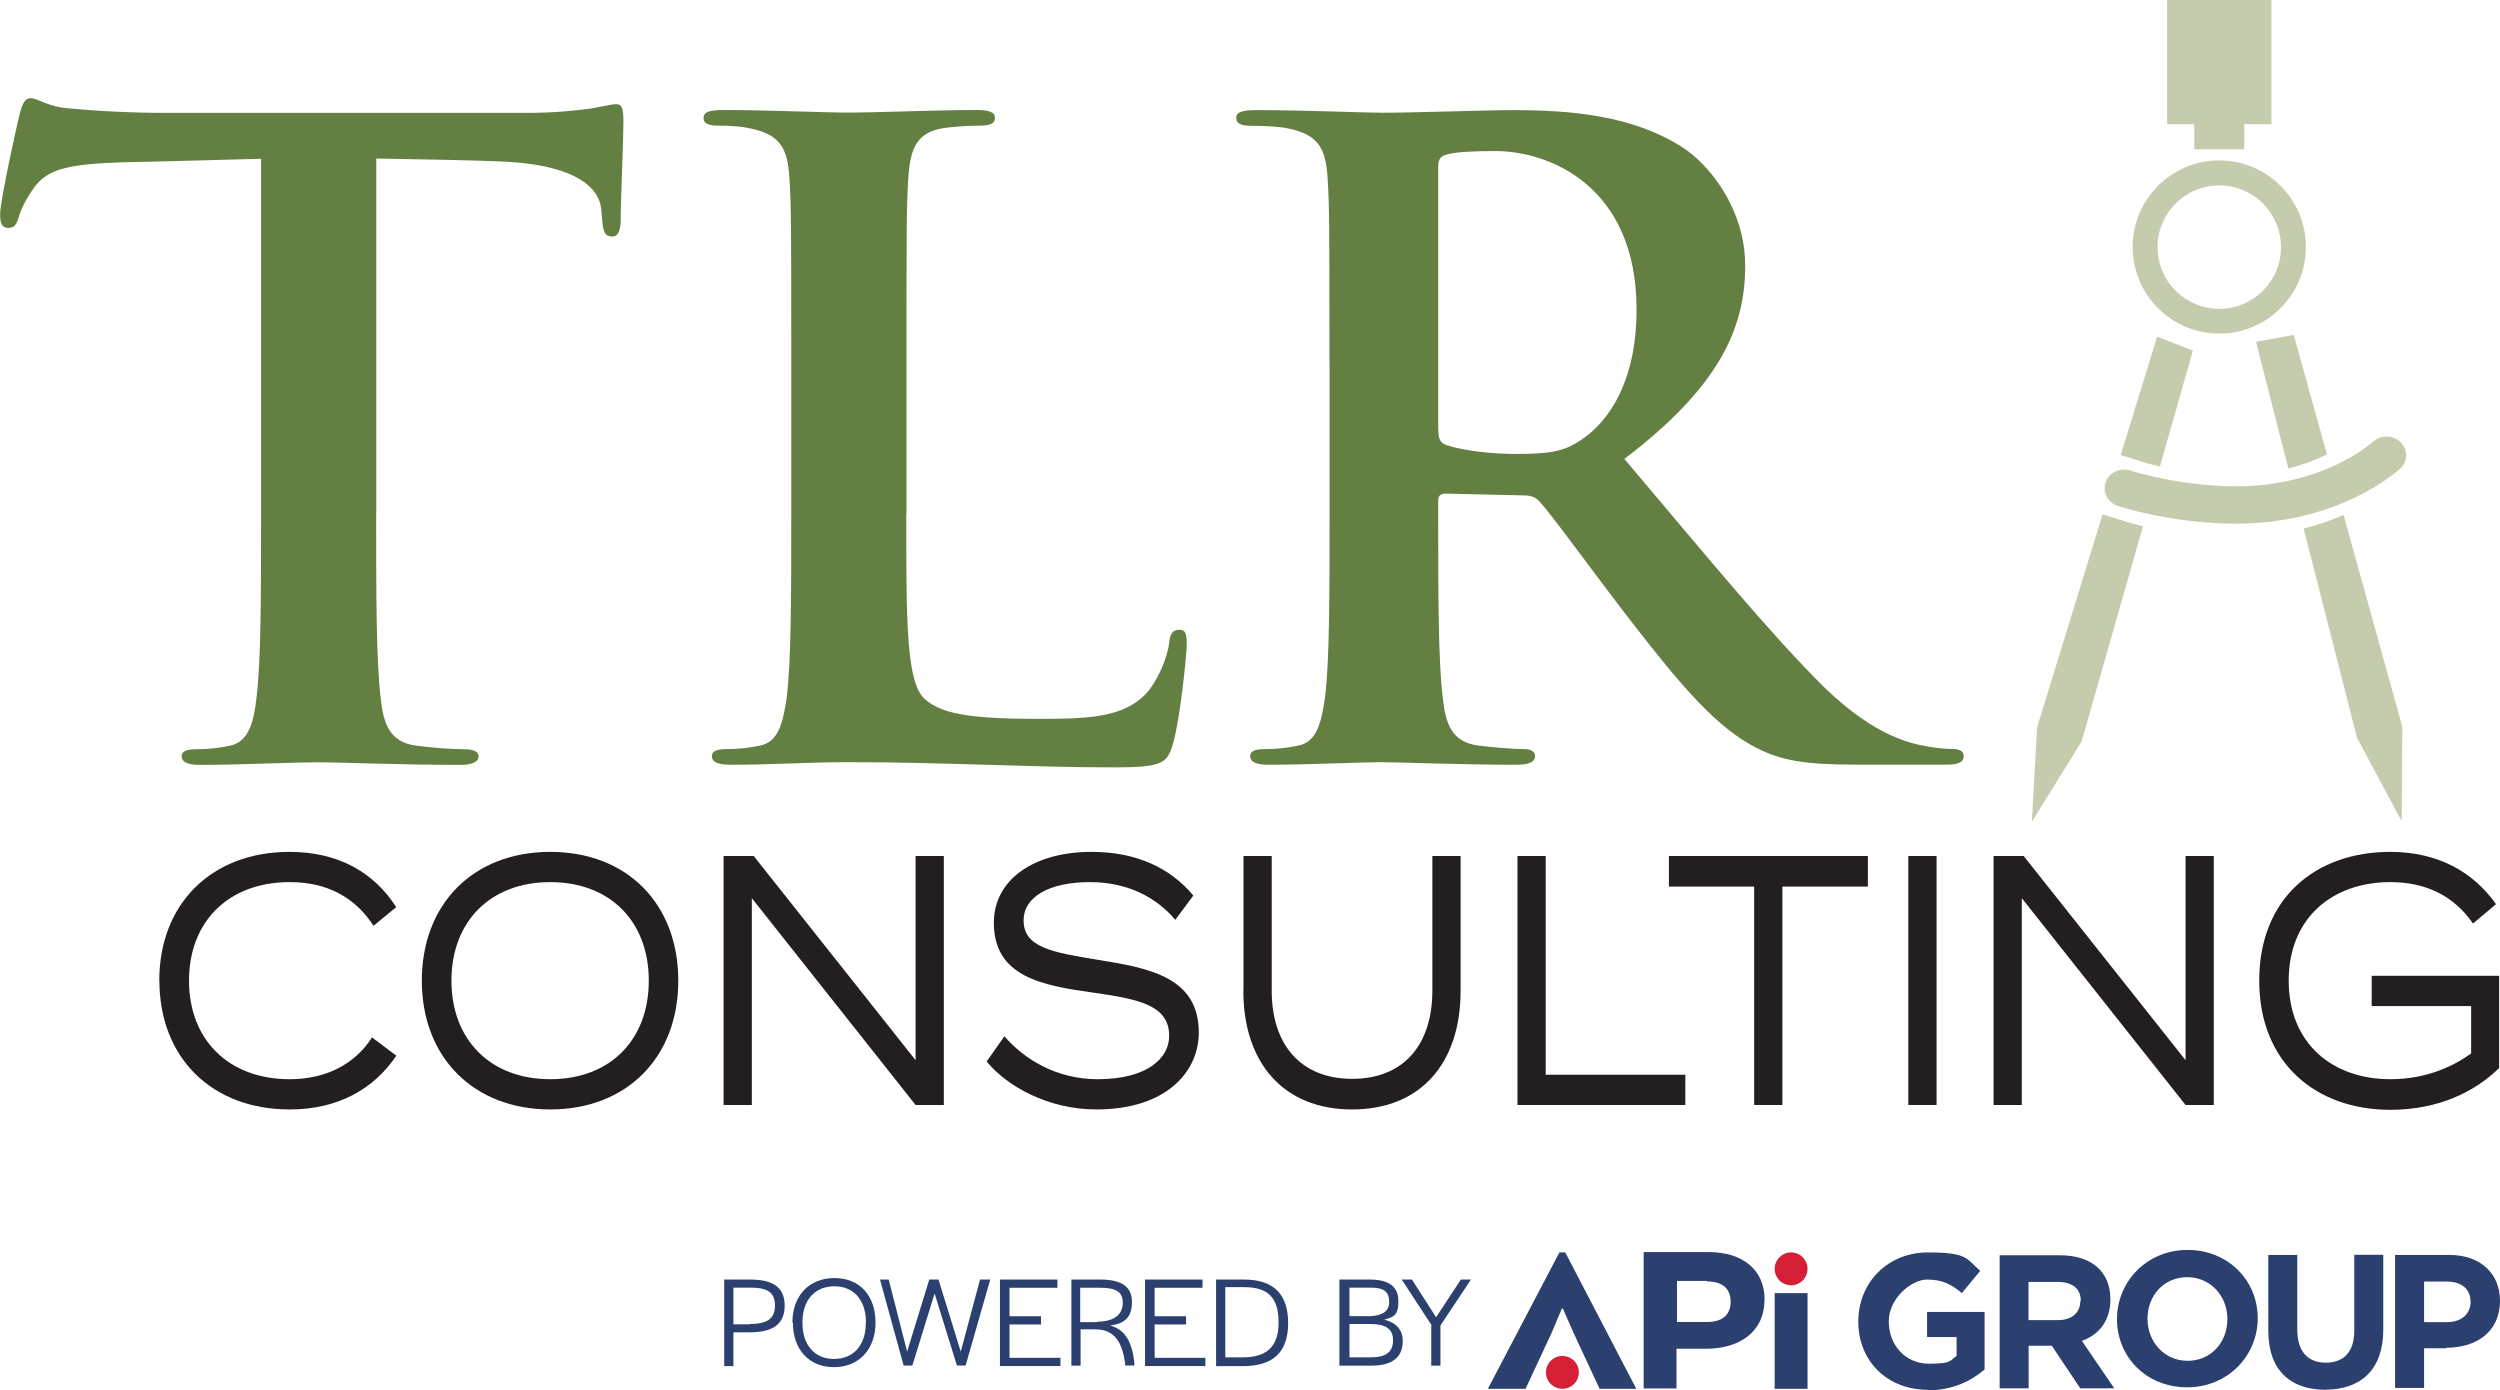 <svg preserveAspectRatio="xMinYMin" xmlns="http://www.w3.org/2000/svg" version="1.1" viewBox="0 0 200.91 111.73">
  <defs>
    <style>
      .st0 {
        fill: #d41f37;
      }

      .st1 {
        fill: #231f20;
      }

      .st2 {
        fill: #c4ccad;
      }

      .st3 {
        fill: #637f42;
      }

      .st4 {
        fill: #2b406e;
      }
    </style>
  </defs>
  <path class="st2" d="M178.86,42.08c-4.82-.16-8.51-1.37-8.66-1.42-.82-.27-1.26-1.13-.98-1.91.28-.78,1.17-1.2,2-.93.03.01,3.42,1.11,7.74,1.25,7.47.25,11.57-3.42,11.74-3.57.63-.57,1.62-.56,2.22.04.6.59.6,1.54-.02,2.11-.21.19-5.16,4.72-14.04,4.42Z"/>
  <path class="st2" d="M178.35,26.81c-3.84,0-6.96-3.12-6.96-6.96s3.12-6.96,6.96-6.96,6.96,3.12,6.96,6.96-3.12,6.96-6.96,6.96ZM178.35,14.9c-2.73,0-4.96,2.22-4.96,4.96s2.22,4.96,4.96,4.96,4.96-2.22,4.96-4.96-2.22-4.96-4.96-4.96Z"/>
  <g>
    <path class="st2" d="M184.34,26.92l-3.04.54,2.6,10.19c1.21-.3,2.25-.71,3.1-1.13l-2.66-9.59h0Z"/>
    <path class="st2" d="M188.35,41.38c-.95.41-2.02.79-3.22,1.1l4.29,16.82,3.59,6.7.05-7.6-4.72-17.01h0Z"/>
  </g>
  <g>
    <path class="st2" d="M173.36,27.04l-2.93,9.53,2.1.65s.4.12,1.05.27l2.65-9.31-2.88-1.13h0Z"/>
    <path class="st2" d="M168.97,41.34l-5.26,17.11-.42,7.59,4-6.46,4.93-17.29c-.69-.16-1.1-.29-1.15-.3l-2.1-.65h0Z"/>
  </g>
  <polygon class="st2" points="182.54 0 174.16 0 174.16 9.98 176.34 9.98 176.34 12 180.36 12 180.36 9.98 182.54 9.98 182.54 0"/>
  <g>
    <path class="st3" d="M30.23,41.28c0,6.4,0,11.9.37,14.89.22,1.95.67,3.48,2.89,3.76,1.04.14,2.67.28,3.78.28.82,0,1.19.21,1.19.56,0,.49-.59.7-1.41.7-4.89,0-9.56-.21-11.63-.21-1.7,0-6.37.21-9.34.21-.96,0-1.48-.21-1.48-.7,0-.35.3-.56,1.19-.56,1.11,0,2-.14,2.67-.28,1.48-.28,1.93-1.81,2.15-3.83.37-2.92.37-8.42.37-14.82V12.76c-2.82.07-7.41.21-11.04.28-4.3.14-6.08.49-7.19,2.02-.74,1.04-1.11,1.88-1.26,2.43-.15.56-.37.83-.81.83-.52,0-.67-.35-.67-1.11,0-1.11,1.41-7.44,1.56-8,.22-.9.45-1.32.89-1.32.59,0,1.33.7,3.19.83,2.15.21,4.96.35,7.41.35h29.34c2.37,0,4-.21,5.11-.35,1.11-.21,1.7-.35,2-.35.52,0,.59.42.59,1.46,0,1.46-.22,6.26-.22,8.07-.07.7-.22,1.11-.67,1.11-.59,0-.74-.35-.82-1.39,0-.21-.07-.56-.07-.77-.15-1.81-2.15-3.76-8.74-3.9-1.93-.07-4.96-.14-9.34-.21v28.52Z"/>
    <path class="st3" d="M72.83,41.28c0,8.9,0,13.7,1.56,14.96,1.26,1.04,3.19,1.53,8.97,1.53,3.93,0,6.82-.07,8.67-1.95.89-.9,1.78-2.85,1.93-4.17.07-.63.22-1.04.82-1.04.52,0,.59.35.59,1.18,0,.77-.52,5.98-1.11,8-.45,1.53-.82,1.88-4.67,1.88-6.82,0-13.63-.42-21.56-.42-2.96,0-6,.21-9.34.21-.96,0-1.48-.21-1.48-.7,0-.35.3-.56,1.19-.56,1.11,0,2-.14,2.67-.28,1.48-.28,1.85-1.81,2.15-3.83.37-2.92.37-8.42.37-14.82v-12.24c0-10.57,0-12.52-.15-14.75-.15-2.37-.74-3.48-3.19-3.97-.59-.14-1.48-.21-2.45-.21-.81,0-1.26-.14-1.26-.63s.52-.63,1.63-.63c3.48,0,8.15.21,10.15.21,1.78,0,7.19-.21,10.08-.21,1.04,0,1.56.14,1.56.63s-.44.63-1.33.63c-.81,0-2,.07-2.89.21-2,.35-2.59,1.53-2.74,3.97-.15,2.23-.15,4.17-.15,14.75v12.24Z"/>
    <path class="st3" d="M106.84,29.04c0-10.57,0-12.52-.15-14.75-.15-2.37-.74-3.48-3.19-3.97-.59-.14-1.85-.21-2.89-.21-.82,0-1.26-.14-1.26-.63s.52-.63,1.63-.63c3.93,0,8.6.21,10.15.21,2.52,0,8.15-.21,10.45-.21,4.67,0,9.63.42,13.63,2.99,2.07,1.32,5.04,4.87,5.04,9.53,0,5.15-2.22,9.81-9.71,15.51,6.59,7.79,11.71,14.05,16.08,18.37,4.15,4.03,7.11,4.52,8.23,4.73.81.14,1.48.21,2.07.21s.89.21.89.56c0,.56-.52.7-1.41.7h-7.26c-4.15,0-6-.35-7.93-1.32-3.19-1.6-6-4.87-10.15-10.23-2.96-3.83-6.37-8.56-7.34-9.6-.37-.42-.82-.49-1.33-.49l-6.22-.14c-.37,0-.59.14-.59.56v.97c0,6.47,0,11.97.37,14.89.22,2.02.67,3.55,2.89,3.83,1.11.14,2.74.28,3.63.28.59,0,.89.21.89.56,0,.49-.52.7-1.48.7-4.3,0-9.78-.21-10.89-.21-1.41,0-6.08.21-9.04.21-.96,0-1.48-.21-1.48-.7,0-.35.3-.56,1.19-.56,1.11,0,2-.14,2.67-.28,1.48-.28,1.85-1.81,2.15-3.83.37-2.92.37-8.42.37-14.82v-12.24ZM115.59,34.53c0,.77.15,1.04.67,1.25,1.56.49,3.78.7,5.63.7,2.96,0,3.93-.28,5.26-1.18,2.22-1.53,4.37-4.73,4.37-10.43,0-9.88-6.96-12.73-11.34-12.73-1.85,0-3.19.07-3.93.28-.52.14-.67.42-.67.97v21.15Z"/>
  </g>
  <g>
    <path class="st1" d="M12.8,78.81c0-6.18,4.2-10.35,10.47-10.35,3.92,0,6.79,1.65,8.57,4.44l-1.82,1.5c-1.5-2.31-3.75-3.51-6.74-3.51-4.9,0-8.09,3.15-8.09,7.92s3.2,7.92,8.09,7.92c2.95,0,5.25-1.23,6.62-3.36l1.95,1.47c-1.8,2.67-4.67,4.32-8.57,4.32-6.27,0-10.47-4.17-10.47-10.35Z"/>
    <path class="st1" d="M33.9,78.81c0-6.18,4.15-10.35,10.32-10.35s10.29,4.17,10.29,10.35-4.15,10.35-10.29,10.35-10.32-4.17-10.32-10.35ZM44.22,86.73c4.8,0,7.92-3.15,7.92-7.92s-3.12-7.92-7.92-7.92-7.94,3.15-7.94,7.92,3.15,7.92,7.94,7.92Z"/>
    <path class="st1" d="M58.15,68.79h2.42l13.01,16.41v-16.41h2.27v20.01h-2.27l-13.16-16.62v16.62h-2.27v-20.01Z"/>
    <path class="st1" d="M79.3,85.29l1.42-2.01c1.6,1.86,4.2,3.45,7.49,3.45,4.02,0,5.75-1.71,5.75-3.48,0-2.52-2.57-2.97-6.12-3.48-4.07-.57-7.97-1.26-7.97-5.61,0-3.51,3.27-5.7,7.84-5.7,3.62,0,6.34,1.29,8.19,3.51l-1.45,1.95c-1.57-1.86-3.9-3.03-6.87-3.03-3.27,0-5.32,1.2-5.32,3.06,0,2.19,2.27,2.58,5.94,3.18,4.12.66,8.14,1.38,8.14,5.85,0,3.12-2.57,6.18-8.24,6.18-3.85,0-7.19-1.86-8.82-3.87Z"/>
    <path class="st1" d="M99.93,79.62v-10.83h2.27v10.83c0,4.35,2.35,7.08,6.47,7.08s6.44-2.73,6.44-7.08v-10.83h2.27v10.83c0,5.82-3.2,9.54-8.72,9.54s-8.74-3.75-8.74-9.54Z"/>
    <path class="st1" d="M121.95,68.79h2.27v17.58h11.22v2.43h-13.49v-20.01Z"/>
    <path class="st1" d="M140.96,71.25h-6.84v-2.46h15.99v2.46h-6.87v17.55h-2.27v-17.55Z"/>
    <path class="st1" d="M153.36,68.79h2.27v20.01h-2.27v-20.01Z"/>
    <path class="st1" d="M160.21,68.79h2.42l13.01,16.41v-16.41h2.27v20.01h-2.27l-13.16-16.62v16.62h-2.27v-20.01Z"/>
    <path class="st1" d="M181.56,78.81c0-6.66,4.55-10.35,10.54-10.35,3.82,0,6.67,1.62,8.49,4.2l-1.85,1.56c-1.5-2.19-3.75-3.33-6.64-3.33-4.6,0-8.17,2.82-8.17,7.92s3.57,7.92,8.17,7.92c3.1,0,5.29-1.2,6.49-2.07v-3.81h-7.99v-2.43h10.24v7.41c-1.95,1.92-4.9,3.36-8.74,3.36-6,0-10.54-3.78-10.54-10.38Z"/>
  </g>
  <g>
    <path class="st4" d="M141.8,104.46c0,2.56-1.98,3.93-4.7,3.93h-2.37v3.19h-2.64v-10.96h5.21c2.76,0,4.51,1.44,4.51,3.81v.04ZM137.18,102.94h-2.41v3.3h2.41c1.2,0,1.9-.54,1.9-1.63s-.7-1.63-1.9-1.63v-.04Z"/>
    <polygon class="st4" points="125.52 105.16 124.7 107.1 122.6 111.61 119.57 111.61 125.32 100.65 125.79 100.65 131.5 111.61 128.55 111.61 126.45 107.1 125.6 105.16 125.48 105.16 125.52 105.16"/>
    <rect class="st4" x="142.62" y="103.92" width="2.64" height="7.69"/>
    <path class="st0" d="M143.94,100.65c.73,0,1.32.59,1.32,1.32s-.59,1.32-1.32,1.32-1.32-.59-1.32-1.32.59-1.32,1.32-1.32"/>
    <path class="st0" d="M125.56,108.97c.73,0,1.32.59,1.32,1.32s-.59,1.32-1.32,1.32-1.32-.59-1.32-1.32.59-1.32,1.32-1.32"/>
    <path class="st4" d="M154.94,111.69c-3.3,0-5.6-2.33-5.6-5.48s2.37-5.56,5.6-5.56,3.07.51,4.2,1.48l-1.48,1.79c-.82-.7-1.55-1.09-2.8-1.09s-3.07,1.52-3.07,3.34c0,1.98,1.36,3.42,3.23,3.42s1.63-.23,2.22-.62v-1.52h-2.37v-2.02h4.62v4.63c-1.09.93-2.6,1.67-4.55,1.67v-.04Z"/>
    <path class="st4" d="M167.18,111.57l-2.29-3.42h-1.86v3.42h-2.33v-10.69h4.86c2.53,0,4.04,1.32,4.04,3.54,0,1.75-.93,2.84-2.29,3.34l2.6,3.81h-2.76.04ZM167.22,104.54c0-1.01-.7-1.52-1.87-1.52h-2.33v3.07h2.37c1.13,0,1.79-.62,1.79-1.52l.04-.04Z"/>
    <path class="st4" d="M175.77,111.49c-3.3,0-5.64-2.45-5.64-5.48s2.41-5.56,5.67-5.56,5.64,2.45,5.64,5.48-2.41,5.56-5.67,5.56M179,105.98c0-1.83-1.36-3.34-3.23-3.34s-3.19,1.48-3.19,3.34,1.36,3.38,3.23,3.38,3.19-1.48,3.19-3.34v-.04Z"/>
    <path class="st4" d="M186.92,111.69c-2.88,0-4.63-1.59-4.63-4.74v-6.1h2.33v6.02c0,1.75.86,2.64,2.29,2.64s2.29-.85,2.29-2.57v-6.1h2.33v6.02c0,3.23-1.83,4.82-4.66,4.82h.04Z"/>
    <path class="st4" d="M196.6,108.35h-1.79v3.19h-2.33v-10.69h4.35c2.53,0,4.08,1.52,4.08,3.69,0,2.49-1.9,3.77-4.31,3.77v.04ZM198.54,104.62c0-1.05-.74-1.63-1.9-1.63h-1.83v3.26h1.87c1.17,0,1.87-.7,1.87-1.63"/>
    <path class="st4" d="M58.2,102.83h2.1c1.87,0,2.76.66,2.76,2.1s-.89,2.14-2.8,2.14h-1.32v2.72h-.74v-6.96ZM60.26,106.4c1.4,0,2.02-.43,2.02-1.48s-.58-1.44-1.98-1.44h-1.36v2.95h1.32v-.04Z"/>
    <path class="st4" d="M63.68,106.29c0-2.14,1.32-3.58,3.38-3.58s3.3,1.44,3.3,3.58-1.32,3.58-3.34,3.58-3.3-1.44-3.3-3.58h-.04ZM69.59,106.33v-.08c0-1.75-.97-2.88-2.53-2.88s-2.57,1.09-2.57,2.88v.08c0,1.75.97,2.88,2.53,2.88s2.56-1.09,2.56-2.88"/>
    <polygon class="st4" points="70.6 102.83 71.42 102.83 72.9 108.62 74.68 102.83 75.42 102.83 77.21 108.62 78.76 102.83 79.58 102.83 77.6 109.74 76.9 109.74 75.11 103.95 73.32 109.74 72.62 109.74 70.72 102.83 70.6 102.83"/>
    <polygon class="st4" points="80.36 102.83 84.98 102.83 84.98 103.49 81.13 103.49 81.13 105.78 83.66 105.78 83.66 106.44 81.13 106.44 81.13 109.12 85.22 109.12 85.22 109.78 80.36 109.78 80.36 102.87 80.36 102.83"/>
    <path class="st4" d="M86.07,102.83h2.37c1.75,0,2.53.62,2.53,1.79s-.51,1.75-1.75,1.9c1.24.35,1.75,1.36,1.94,2.95v.27h-.74v-.19c-.23-1.59-.78-2.72-2.41-2.72h-1.17v2.92h-.74v-6.92h-.04ZM88.21,106.21c1.44,0,2.02-.66,2.02-1.52s-.54-1.2-1.79-1.2h-1.63v2.76h1.4v-.04Z"/>
    <polygon class="st4" points="92.02 102.83 96.64 102.83 96.64 103.49 92.79 103.49 92.79 105.78 95.32 105.78 95.32 106.44 92.79 106.44 92.79 109.12 96.87 109.12 96.87 109.78 92.02 109.78 92.02 102.87 92.02 102.83"/>
    <path class="st4" d="M97.73,102.83h2.25c2.33,0,3.54,1.13,3.54,3.5s-1.24,3.46-3.65,3.46h-2.14v-6.96ZM99.91,109.08c1.9,0,2.84-.89,2.84-2.76v-.08c0-1.94-.85-2.8-2.76-2.8h-1.52v5.64h1.44Z"/>
    <path class="st4" d="M107.68,102.83h2.41c1.55,0,2.29.58,2.29,1.75s-.39,1.24-1.13,1.48c.97.23,1.48.82,1.48,1.71,0,1.32-.85,1.98-2.53,1.98h-2.56v-6.92h.04ZM109.89,105.78c1.17,0,1.75-.39,1.75-1.13,0-.82-.39-1.17-1.48-1.17h-1.71v2.29h1.44ZM110.2,109.08c1.17,0,1.75-.43,1.75-1.36s-.58-1.32-1.87-1.32h-1.63v2.68h1.75Z"/>
    <polygon class="st4" points="115.06 106.52 112.65 102.83 113.47 102.83 115.41 105.86 117.4 102.83 118.21 102.83 115.76 106.52 115.76 109.75 115.02 109.75 115.02 106.52 115.06 106.52"/>
  </g>
</svg>